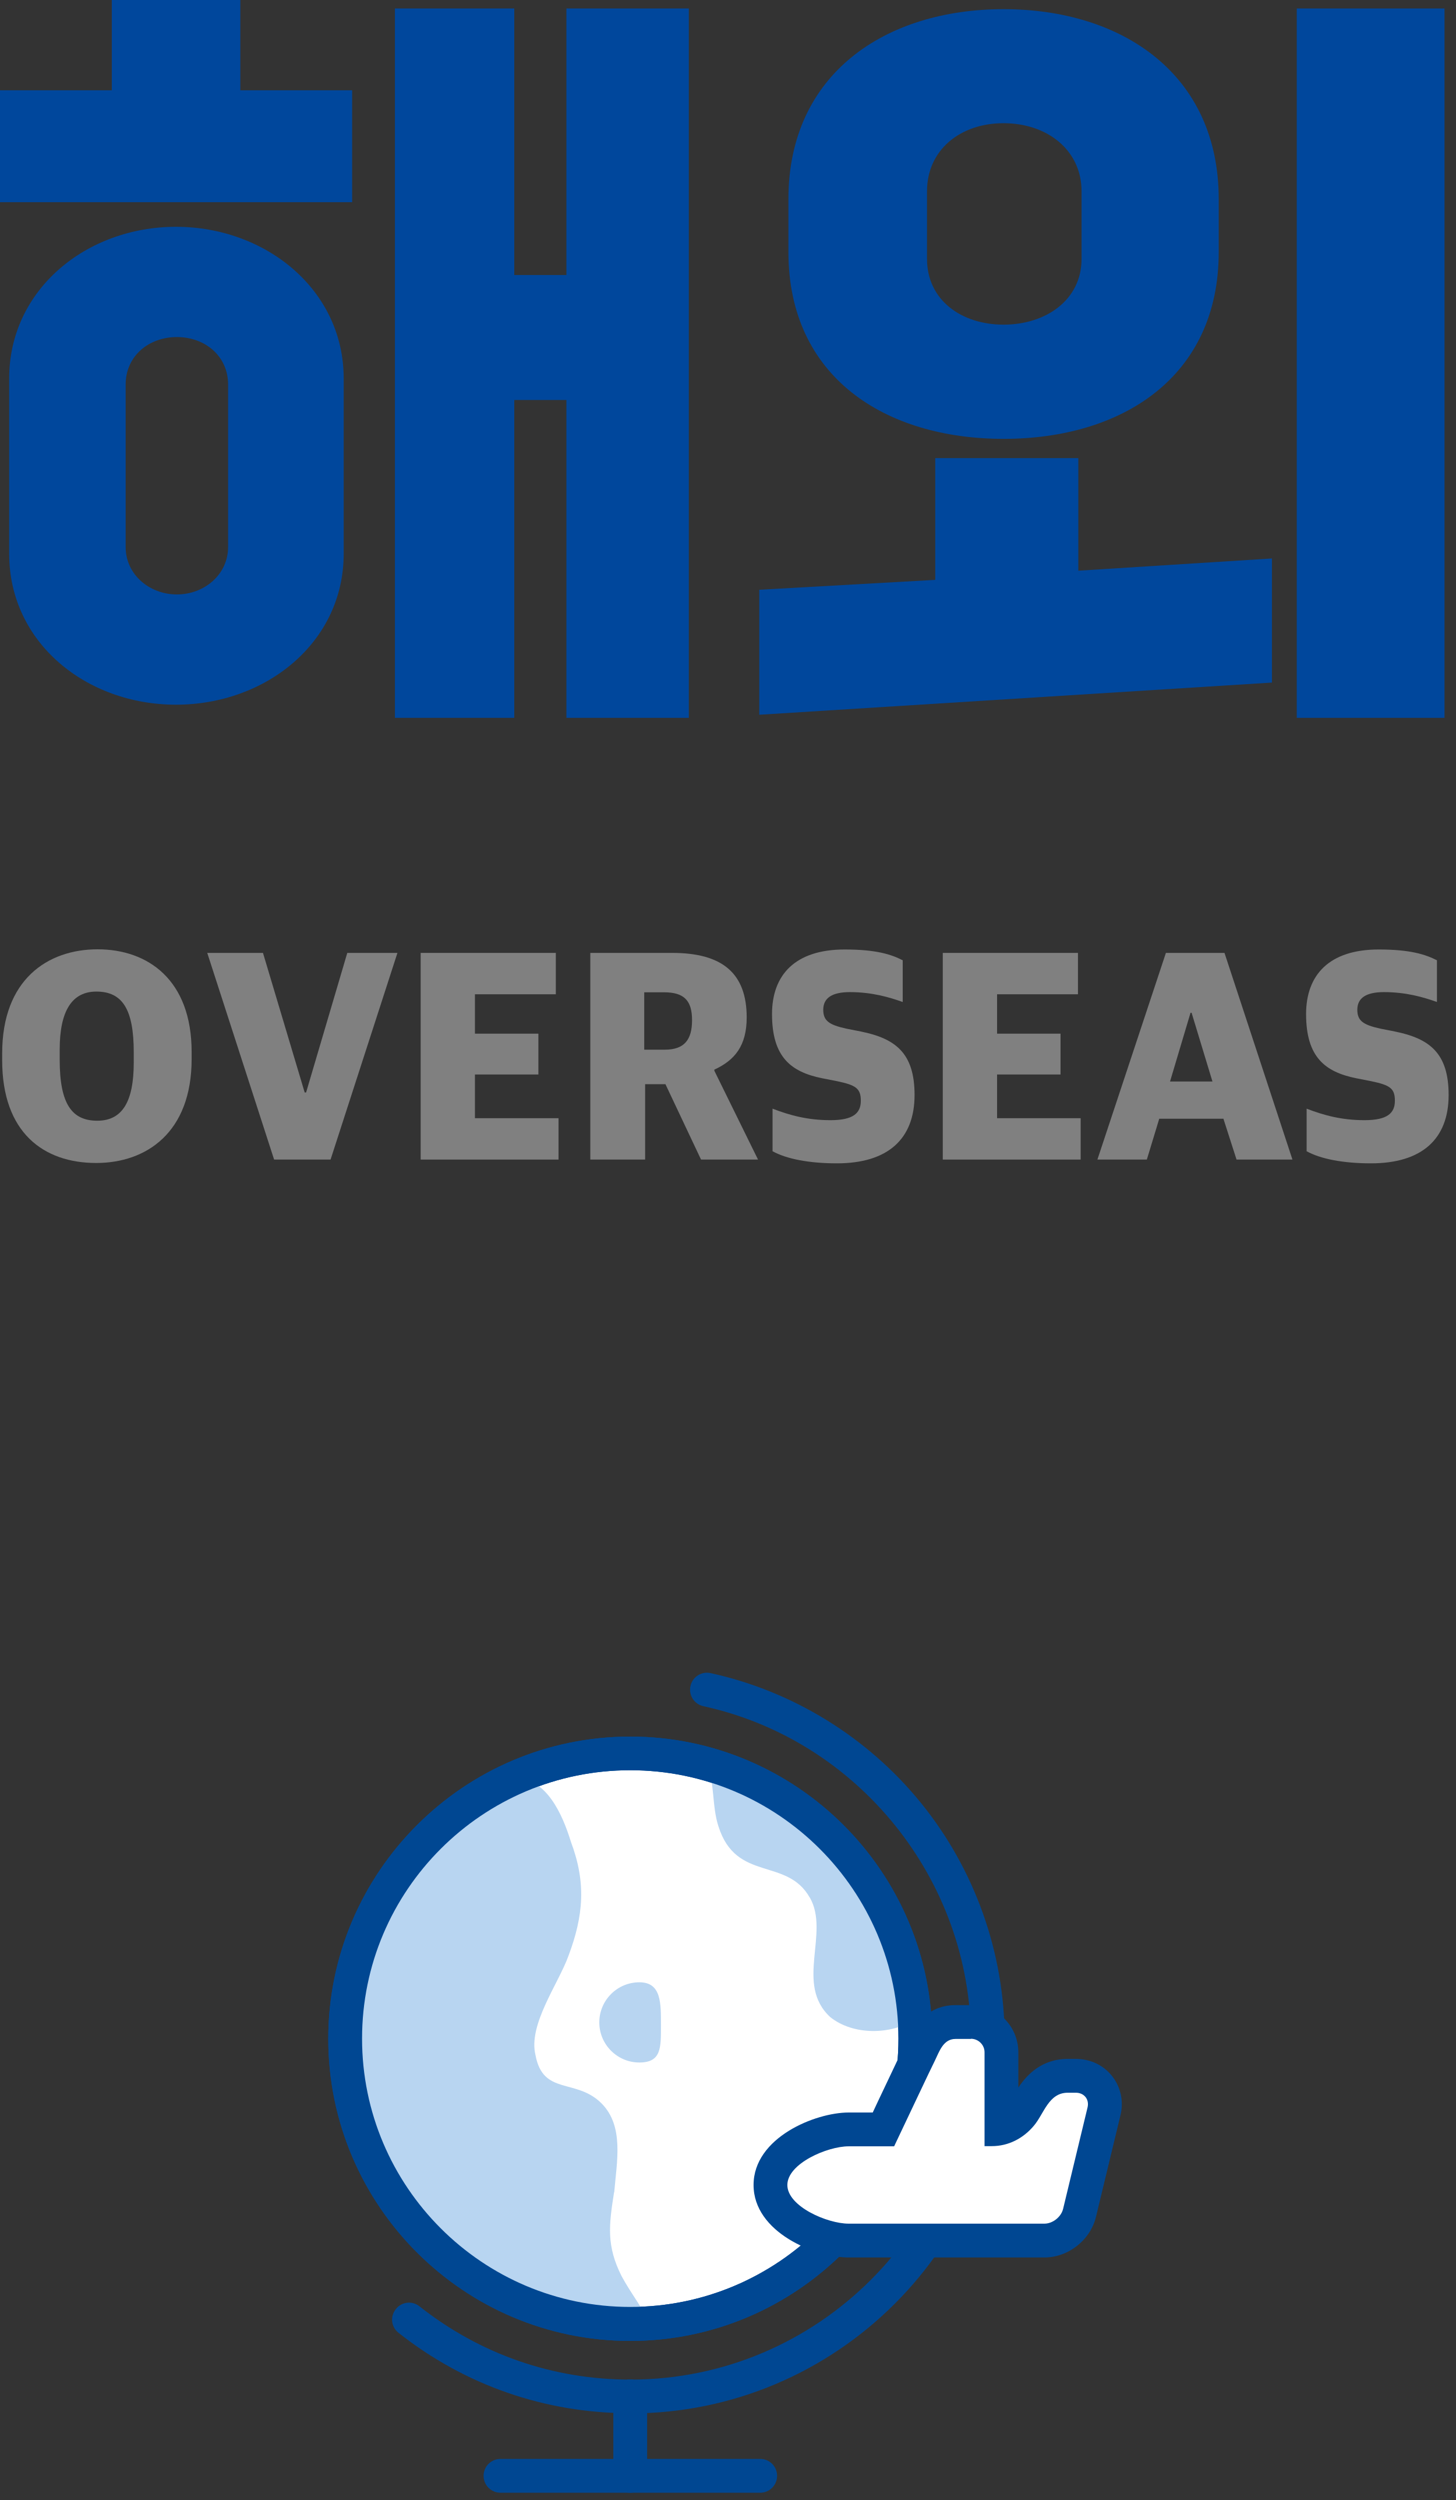 <svg width="81" height="139" viewBox="0 0 81 139" fill="none" xmlns="http://www.w3.org/2000/svg">
<rect x="0" y="0" width="81" height="139" fill="#333333" stroke="none"/>
<path d="M0.121 58.95V58.56C0.121 54.47 2.641 52.78 5.431 52.78C8.221 52.78 10.661 54.47 10.661 58.49V58.88C10.661 62.97 8.141 64.66 5.351 64.66C2.421 64.66 0.121 62.97 0.121 58.95ZM7.441 59.08V58.5C7.441 56.1 6.801 55.13 5.361 55.13C4.021 55.13 3.321 56.18 3.321 58.35V58.93C3.321 61.41 4.021 62.31 5.411 62.31C6.801 62.31 7.441 61.26 7.441 59.07V59.08Z" fill="#808080"/>
<path d="M11.52 52.98H14.63L16.95 60.74H17.029L19.32 52.98H22.11L18.39 64.47H15.249L11.53 52.98H11.52Z" fill="#808080"/>
<path d="M23.402 52.98H30.922V55.28H26.422V57.47H29.952V59.74H26.422V62.17H31.072V64.47H23.402V52.98Z" fill="#808080"/>
<path d="M32.82 52.98H37.4C40.16 52.98 41.54 54.09 41.54 56.57C41.54 58.15 40.87 58.95 39.74 59.47V59.53L42.17 64.47H39L37.02 60.28H35.89V64.47H32.84V52.98H32.82ZM36.99 58.36C38.07 58.36 38.5 57.81 38.5 56.72C38.5 55.63 38.06 55.17 36.94 55.17H35.84V58.36H36.98H36.99Z" fill="#808080"/>
<path d="M42.979 63.99V61.64C43.939 62.01 44.929 62.28 46.199 62.28C47.469 62.28 47.889 61.89 47.889 61.2C47.889 60.51 47.609 60.33 46.559 60.11L45.739 59.95C44.019 59.6 42.949 58.79 42.949 56.38C42.949 54.21 44.229 52.79 46.989 52.79C48.729 52.79 49.579 53.06 50.219 53.39V55.71C49.459 55.44 48.509 55.16 47.279 55.16C46.299 55.16 45.799 55.48 45.799 56.14C45.799 56.75 46.119 56.98 47.079 57.19L47.889 57.35C49.809 57.74 50.879 58.54 50.879 60.88C50.879 63.34 49.379 64.68 46.559 64.68C45.029 64.68 43.749 64.44 42.969 64L42.979 63.99Z" fill="#808080"/>
<path d="M52.449 52.98H59.969V55.28H55.469V57.47H58.999V59.74H55.469V62.17H60.119V64.47H52.449V52.98Z" fill="#808080"/>
<path d="M64.871 52.98H68.121L71.901 64.47H68.791L68.061 62.2H64.491L63.801 64.47H61.051L64.861 52.98H64.871ZM65.081 60.13H67.451L66.291 56.31H66.231L65.091 60.13H65.081Z" fill="#808080"/>
<path d="M72.69 63.99V61.64C73.65 62.01 74.64 62.28 75.91 62.28C77.18 62.28 77.6 61.89 77.6 61.2C77.6 60.51 77.33 60.33 76.27 60.11L75.45 59.95C73.73 59.6 72.66 58.79 72.66 56.38C72.66 54.21 73.94 52.79 76.7 52.79C78.44 52.79 79.29 53.06 79.94 53.39V55.71C79.18 55.44 78.23 55.16 76.99 55.16C76.01 55.16 75.51 55.48 75.51 56.14C75.51 56.75 75.83 56.98 76.79 57.19L77.6 57.35C79.52 57.74 80.59 58.54 80.59 60.88C80.59 63.34 79.09 64.68 76.27 64.68C74.74 64.68 73.46 64.44 72.68 64L72.69 63.99Z" fill="#808080"/>
<path d="M0 11.24V5.02H6.22V0H13.37V5.02H19.59V11.24H0ZM0.51 21.04C0.51 16.1 4.81 12.61 9.79 12.61C14.77 12.61 19.12 16.1 19.12 21.04V30.79C19.12 35.73 14.78 39.18 9.79 39.18C4.8 39.18 0.51 35.73 0.51 30.79V21.04ZM12.69 30.41V21.38C12.69 19.8 11.41 18.74 9.84 18.74C8.27 18.74 6.99 19.8 6.99 21.38V30.41C6.99 31.94 8.31 33.05 9.84 33.05C11.37 33.05 12.69 31.94 12.69 30.41ZM21.97 39.91V0.47H28.61V15.29H31.51V0.47H38.32V39.91H31.51V22.24H28.61V39.91H21.97Z" fill="#00479C"/>
<path d="M42.24 39.73V32.79L52.031 32.24V25.47H59.99V31.73L70.76 31.05V37.95L42.23 39.74L42.24 39.73ZM43.861 14.01V11.07C43.861 4.09 49.27 0.51 55.831 0.51C62.391 0.51 67.8 4.09 67.8 11.07V14.01C67.8 20.99 62.391 24.4 55.831 24.4C49.27 24.4 43.861 20.99 43.861 14.01ZM60.17 14.39V10.64C60.17 8.34 58.251 6.85 55.831 6.85C53.41 6.85 51.571 8.34 51.571 10.64V14.39C51.571 16.69 53.49 18.05 55.831 18.05C58.17 18.05 60.17 16.69 60.17 14.39ZM72.141 39.9V0.47H80.361V39.91H72.141V39.9Z" fill="#00479C"/>
<path d="M35.063 97.492C26.303 97.492 19.203 104.592 19.203 113.352C19.203 122.112 26.303 129.212 35.063 129.212C43.823 129.212 50.923 122.112 50.923 113.352C50.923 104.592 43.823 97.492 35.063 97.492Z" fill="white"/>
<path d="M35.062 130.152C25.792 130.152 18.262 122.612 18.262 113.352C18.262 104.092 25.802 96.552 35.062 96.552C44.322 96.552 51.862 104.092 51.862 113.352C51.862 122.612 44.322 130.152 35.062 130.152ZM35.062 98.422C26.832 98.422 20.142 105.112 20.142 113.342C20.142 121.572 26.832 128.262 35.062 128.262C43.292 128.262 49.982 121.572 49.982 113.342C49.982 105.112 43.292 98.422 35.062 98.422Z" fill="#004792"/>
<path d="M36.77 112.612C36.77 113.842 36.8 114.672 35.57 114.672C34.34 114.672 33.34 113.672 33.34 112.442C33.34 111.212 34.34 110.212 35.57 110.212C36.8 110.212 36.77 111.382 36.77 112.602V112.612Z" fill="url(#paint0_linear_675_686)"/>
<path d="M34.171 121.882C34.311 120.182 34.731 118.212 33.461 116.942C32.051 115.532 30.211 116.522 29.791 114.262C29.371 112.572 31.061 110.302 31.621 108.752C32.471 106.492 32.611 104.662 31.761 102.402C31.281 100.842 30.401 98.882 28.671 98.842C23.091 101.302 19.191 106.872 19.191 113.362C19.191 122.122 26.291 129.222 35.051 129.222C35.411 129.222 35.761 129.202 36.111 129.182C35.761 128.302 35.171 127.632 34.581 126.552C33.731 124.862 33.871 123.732 34.161 121.892L34.171 121.882Z" fill="url(#paint1_linear_675_686)"/>
<path d="M45.053 105.502C46.182 107.482 44.203 110.302 46.182 112.142C47.462 113.172 49.562 113.142 50.892 112.282C50.432 105.472 45.682 99.842 39.312 98.072C39.773 99.052 39.593 100.412 39.972 101.552C40.962 104.662 43.782 103.242 45.053 105.512V105.502Z" fill="url(#paint2_linear_675_686)"/>
<path d="M35.062 130.152C25.792 130.152 18.262 122.612 18.262 113.352C18.262 104.092 25.802 96.552 35.062 96.552C44.322 96.552 51.862 104.092 51.862 113.352C51.862 122.612 44.322 130.152 35.062 130.152ZM35.062 98.422C26.832 98.422 20.142 105.112 20.142 113.342C20.142 121.572 26.832 128.262 35.062 128.262C43.292 128.262 49.982 121.572 49.982 113.342C49.982 105.112 43.292 98.422 35.062 98.422Z" fill="#004792"/>
<path d="M35.061 134.172C30.331 134.172 25.871 132.622 22.171 129.702C21.761 129.382 21.691 128.792 22.021 128.382C22.341 127.972 22.931 127.902 23.341 128.232C26.711 130.892 30.761 132.302 35.071 132.302C45.511 132.302 54.011 123.802 54.011 113.362C54.011 104.522 47.751 96.742 39.131 94.862C38.621 94.752 38.301 94.252 38.411 93.742C38.521 93.232 39.021 92.912 39.531 93.022C44.101 94.022 48.251 96.572 51.221 100.222C54.231 103.922 55.891 108.582 55.891 113.362C55.891 124.842 46.551 134.182 35.071 134.182L35.061 134.172Z" fill="#004792"/>
<path d="M35.061 138.592C34.541 138.592 34.121 138.172 34.121 137.652V133.232C34.121 132.712 34.541 132.292 35.061 132.292C35.581 132.292 36.001 132.712 36.001 133.232V137.652C36.001 138.172 35.581 138.592 35.061 138.592Z" fill="#004792"/>
<path d="M42.292 138.592H27.842C27.322 138.592 26.902 138.172 26.902 137.652C26.902 137.132 27.322 136.712 27.842 136.712H42.292C42.812 136.712 43.232 137.132 43.232 137.652C43.232 138.172 42.812 138.592 42.292 138.592Z" fill="#004792"/>
<path d="M47.202 124.572C45.672 124.572 42.852 123.402 42.852 121.482C42.852 119.562 45.672 118.392 47.202 118.392H48.682C48.682 118.392 48.742 118.392 48.782 118.392H49.132C49.372 117.892 49.672 117.252 49.972 116.632C50.512 115.482 51.022 114.402 51.162 114.142C51.192 114.082 51.222 114.022 51.252 113.952C51.482 113.452 51.962 112.422 53.142 112.422H54.012C54.952 112.422 55.712 113.182 55.712 114.122V118.322C56.122 118.202 56.492 117.962 56.802 117.602C56.912 117.472 57.032 117.272 57.152 117.072C57.532 116.422 58.112 115.432 59.412 115.432H59.862C60.372 115.432 60.842 115.652 61.142 116.032C61.442 116.412 61.542 116.912 61.422 117.412L60.062 123.052C59.852 123.932 59.012 124.592 58.102 124.592H47.212L47.202 124.572Z" fill="white"/>
<path d="M54.012 113.352C54.432 113.352 54.772 113.692 54.772 114.102V119.322H55.172C56.102 119.322 56.922 118.892 57.512 118.192C58.082 117.522 58.332 116.352 59.402 116.352H59.852C60.312 116.352 60.612 116.722 60.502 117.172L59.142 122.812C59.032 123.262 58.562 123.632 58.102 123.632H47.212C46.022 123.632 43.802 122.672 43.802 121.482C43.802 120.292 46.022 119.332 47.212 119.332H48.792H49.742C50.302 118.162 51.782 115.012 52.012 114.562C52.252 114.072 52.472 113.362 53.152 113.362H54.022M54.022 111.482H53.152C51.372 111.482 50.672 112.992 50.412 113.552C50.382 113.612 50.362 113.662 50.332 113.712C50.202 113.962 49.792 114.832 49.132 116.222C48.932 116.642 48.732 117.062 48.552 117.452H47.212C45.362 117.452 41.922 118.842 41.922 121.482C41.922 124.122 45.362 125.512 47.212 125.512H58.102C59.432 125.512 60.662 124.542 60.972 123.252L62.332 117.612C62.522 116.832 62.352 116.042 61.872 115.432C61.392 114.822 60.662 114.472 59.852 114.472H59.402C57.952 114.472 57.132 115.352 56.652 116.062V114.102C56.652 112.652 55.472 111.462 54.012 111.462L54.022 111.482Z" fill="#004792"/>
<defs>
<linearGradient id="paint0_linear_675_686" x1="30.42" y1="99.932" x2="39.96" y2="124.892" gradientUnits="userSpaceOnUse">
<stop stop-color="#B8D5F1"/>
<stop offset="0.98" stop-color="#B8D5F1"/>
</linearGradient>
<linearGradient id="paint1_linear_675_686" x1="22.991" y1="102.772" x2="32.531" y2="127.732" gradientUnits="userSpaceOnUse">
<stop stop-color="#B8D5F1"/>
<stop offset="0.98" stop-color="#B8D5F1"/>
</linearGradient>
<linearGradient id="paint2_linear_675_686" x1="41.513" y1="95.692" x2="51.053" y2="120.652" gradientUnits="userSpaceOnUse">
<stop stop-color="#B8D5F1"/>
<stop offset="0.98" stop-color="#B8D5F1"/>
</linearGradient>
</defs>
</svg>
